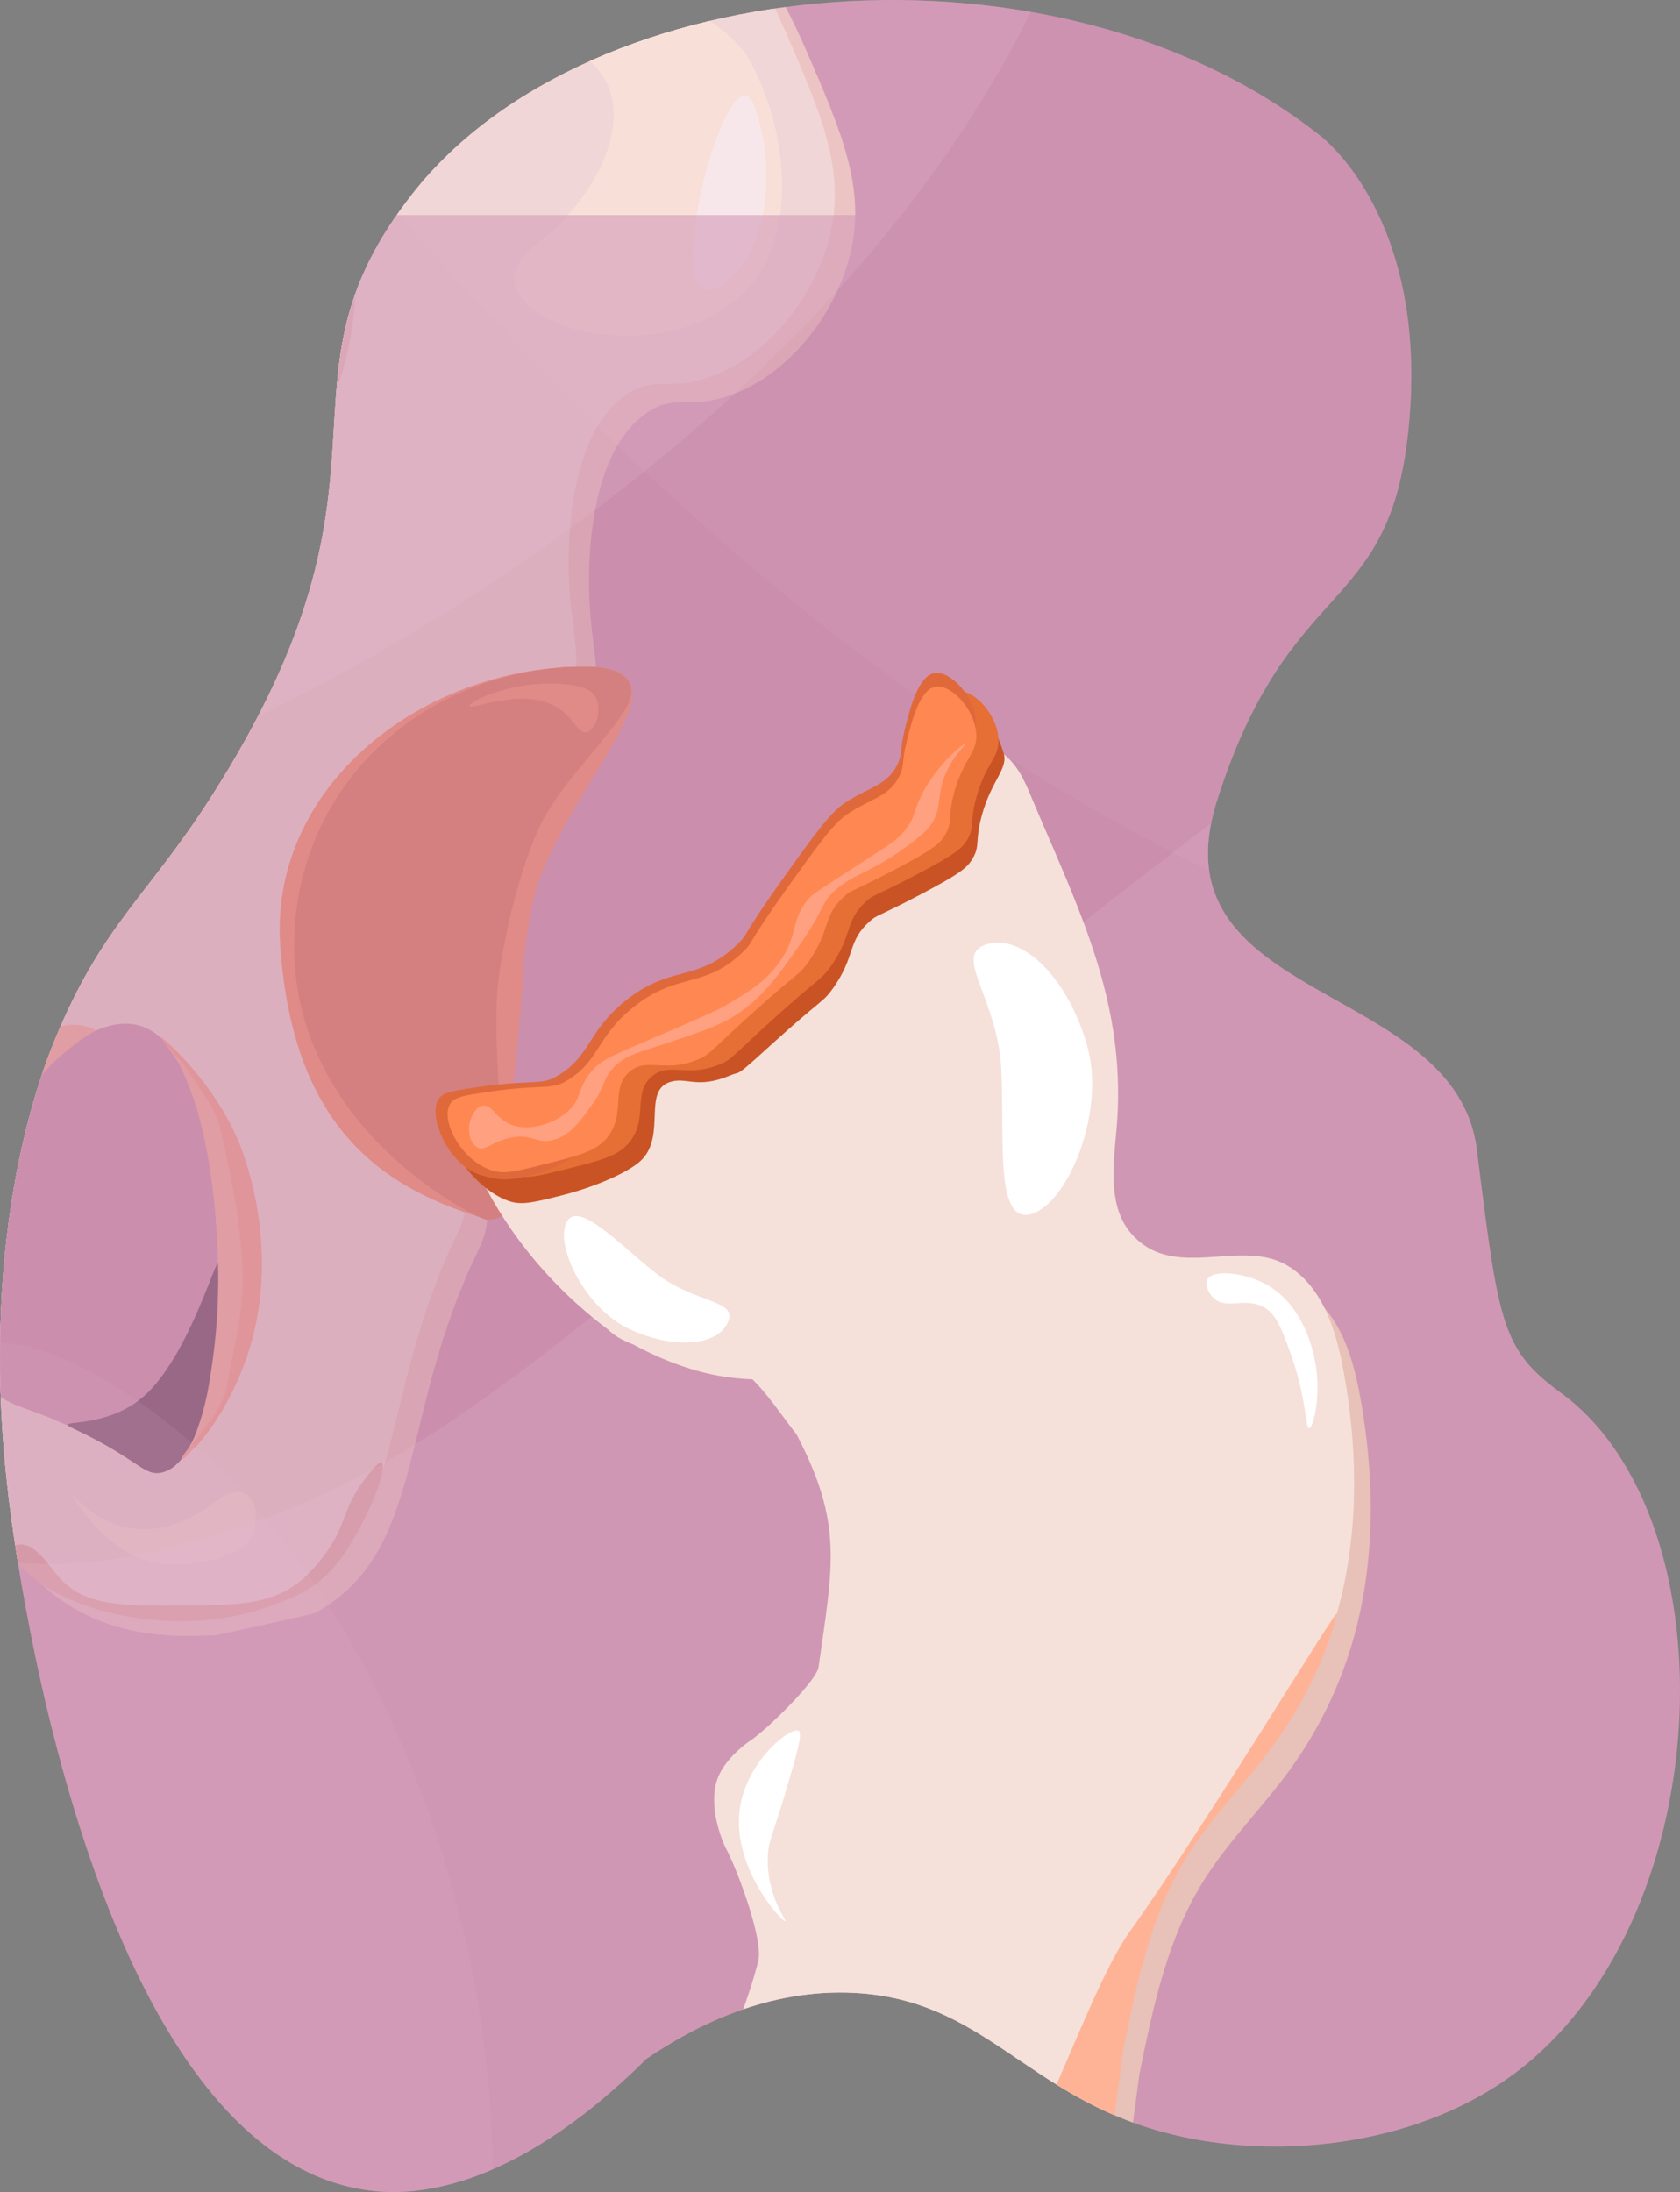 <svg id="Layer_1" data-name="Layer 1" xmlns="http://www.w3.org/2000/svg" xmlns:xlink="http://www.w3.org/1999/xlink" viewBox="0 0 2749.721 3586.83"><rect x="0" y="0" width="2749.721" height="3586.83" fill="#808080" stroke="none"/><defs><style>.cls-1,.cls-16{fill:#cb8ead;}.cls-2{clip-path:url(#clip-path);}.cls-3{fill:#ffa180;}.cls-17,.cls-3{opacity:0.2;}.cls-4{fill:#e66f36;}.cls-5{fill:#ff8751;}.cls-6{fill:#edc9be;}.cls-7{fill:#f5e1da;}.cls-8{fill:#4d304c;}.cls-9{fill:#ffefdb;}.cls-10{fill:#fff9f3;}.cls-11{fill:#ffb394;}.cls-12{fill:#e0a394;}.cls-13{fill:#ffa080;}.cls-14{fill:#eac4b9;}.cls-15{fill:#e26a3b;}.cls-16{opacity:0.6;}.cls-17,.cls-18{fill:#eabbd5;}.cls-18{opacity:0.1;}.cls-19{fill:#e8c1b8;}.cls-20{fill:#fff;}.cls-21{fill:#ffb396;}.cls-22{fill:#c95324;}.cls-23{fill:#e0693b;}.cls-24{fill:#ffa081;}</style><clipPath id="clip-path"><path class="cls-1" d="M1058.317,3368.68c79.29-53.672,199.179-115.505,341.195-107.746,211.066,11.532,279.284,166.307,502.814,227.464,178.948,48.959,408.983,24.665,568.658-89.788,342.9-245.787,367.753-911.973,83.802-1119.359-97.26-71.035-101.941-112.643-137.61-398-34.669-277.351-531.748-237.513-425.062-571.712,118.4-370.896,280.353-297.86,312.762-603.077,32.324-304.411-99.744-449.482-145.158-485.334C1730.786-117.488,965.379-52.816,675.221,316.901c-247.215,314.999,8.881,457.126-329.223,986.651-105.233,164.812-179.84,210.381-257.393,401.054-24.084,59.214-128.876,330.156-71.831,766.192,10.713,81.889,137.867,1053.806,586.616,1113.373C663.222,3592.114,828.173,3597.032,1058.317,3368.68Z"/></clipPath></defs><title>Necrosis avascular de cadera</title><path class="cls-1" d="M1058.317,3368.68c79.29-53.672,199.179-115.505,341.195-107.746,211.066,11.532,279.284,166.307,502.814,227.464,178.948,48.959,408.983,24.665,568.658-89.788,342.9-245.787,367.753-911.973,83.802-1119.359-97.26-71.035-101.941-112.643-137.61-398-34.669-277.351-531.748-237.513-425.062-571.712,118.4-370.896,280.353-297.86,312.762-603.077,32.324-304.411-99.744-449.482-145.158-485.334C1730.786-117.488,965.379-52.816,675.221,316.901c-247.215,314.999,8.881,457.126-329.223,986.651-105.233,164.812-179.84,210.381-257.393,401.054-24.084,59.214-128.876,330.156-71.831,766.192,10.713,81.889,137.867,1053.806,586.616,1113.373C663.222,3592.114,828.173,3597.032,1058.317,3368.68Z"/><g class="cls-2"><path class="cls-3" d="M-596.804,2131.938c67.658,13.951,152.112-40.924,258.891-110.304,115.972-75.354,140.751-128.09,265.445-228.216C89.47,1663.385,135.336,1681.941,212.64,1610.845c180.613-166.107,180.375-497.434,180.24-684.648-.071-99.443-9.02-900.368-419.469-1095.437-21.366-10.155-202.821-92.762-389.975-3.804-148.032,70.363-224.117,212.167-262.168,285.27C-994.895,719.633-887.034,2072.092-596.804,2131.938Z"/><path class="cls-4" d="M-238.715,1613.629c4.48,39.642,104.23,62.538,169.517,65.61,119.378,5.616,211.142-50.927,246.299-75.582,95.374-66.881,134.109-151.489,185.741-264.266,28.612-62.497,50.563-179.881,94.463-414.649,7.268-38.866,16.639-92.795-7.729-149.448-28.828-67.022-94.324-113.328-107.468-103.561-11.638,8.647,23.452,57.025,39.991,117.412,35.917,131.142-43.086,251.107-79.582,340.674C210.07,1356.696,95.612,1477.736,51.538,1505.32-175.227,1647.242-242.944,1576.203-238.715,1613.629Z"/><path class="cls-5" d="M-211.332,1652.262c4.48,39.642,104.23,62.538,169.517,65.61,119.378,5.616,211.142-50.927,246.299-75.582,95.374-66.881,134.109-151.489,185.741-264.266,28.612-62.497,50.563-179.881,94.463-414.649,7.268-38.866,16.639-92.795-7.729-149.448-28.828-67.022-94.324-113.328-107.468-103.561-11.638,8.647,23.452,57.025,39.991,117.412,35.917,131.142-32.893,255.973-79.582,340.674-50.083,90.857-104.059,204.855-164.384,261.889-80.793,76.386-144.53,127.787-190.584,117.621C-146.256,1521.212-215.561,1614.835-211.332,1652.262Z"/><path class="cls-6" d="M640.721,1837.161c-95.518-84.981-102.705-219.943-103.026-228.129-6.981-177.591,163.49-375.96,323.797-404.746,30.53-5.482,69.323-6.364,95.667-36.795,36.436-42.091,10.531-96.213,7.358-191.334-1.034-30.986-7.78-233.273,95.668-301.719,47.469-31.408,69.676-2.568,139.821-29.436,95.299-36.503,167.859-133.23,191.334-228.129,26.712-107.987-13.437-200.262-73.59-338.515C1289.792,14.101,1260.501-35.916,1244.16-61.464,1046.154-371.028,555.716-517.755,530.335-525.082,390.459-565.461-49.153-692.365-139.335-539.8-189.863-454.32-122.833-260.145-6.873-164.491,44.379-122.213,85.18-115.737,110.872-61.464,135.354-9.746,124.375,39.449,96.153,174.024,66.711,314.415,51.991,384.611,51.999,387.435,52.457,541.067,199.098,592.451,284.126,731.444c20.667,33.785,28.286,72.746,40.158,119.609,23.622,93.245,11.752,167.478-7.359,287.001-23.482,146.859-48.852,305.523-161.898,390.028-122.914,91.881-216.719-3.151-338.515,73.59-214.03,134.856-224.743,617.596-51.513,750.619,32.645,25.068,53.855,23.92,125.103,73.59,114.25,79.649,139.957,138.545,198.693,183.975,106.222,82.161,232.821,65.372,262.225,66.033,3.336.075,161.687-35.005,164.599-36.597,181.544-99.265,135.464-319.682,264.924-588.721,7.398-15.374,22.628-45.992,14.718-80.949C780.787,1905.669,703.821,1893.3,640.721,1837.161Z"/><path class="cls-7" d="M607.332,1807.436c-95.518-84.981-102.705-219.943-103.026-228.129-6.982-177.591,163.49-375.96,323.797-404.746,30.531-5.482,69.323-6.364,95.667-36.795,36.436-42.091,10.531-96.212,7.358-191.334-1.034-30.986-7.78-233.273,95.668-301.719,47.469-31.408,69.676-2.568,139.821-29.436,95.299-36.503,167.859-133.23,191.334-228.129,26.712-107.987-13.437-200.262-73.59-338.515C1256.404-15.624,1227.113-65.64,1210.771-91.189c-198.006-309.563-688.444-456.291-713.824-463.618C357.071-595.185-82.541-722.09-172.723-569.525c-50.528,85.48,16.501,279.655,132.462,375.31,51.252,42.277,92.053,48.753,117.745,103.026C101.966-39.471,90.987,9.725,62.765,144.299,33.323,284.691,18.603,354.886,18.611,357.711c.458,153.631,147.098,205.015,232.126,344.009,20.667,33.785,28.286,72.746,40.157,119.609,23.622,93.245,11.752,167.478-7.359,287.001-23.482,146.859-48.852,305.523-161.898,390.028-122.914,91.881-216.719-3.151-338.515,73.59C-430.908,1706.804-441.62,2189.544-268.39,2322.567c32.645,25.068,53.855,23.92,125.103,73.59C-29.037,2475.806-3.33,2534.702,55.406,2580.132c106.222,82.161,232.821,65.373,262.225,66.033,3.336.075,161.687-35.005,164.598-36.597,181.544-99.265,135.464-319.682,264.925-588.721,7.397-15.374,22.628-45.992,14.718-80.949C747.399,1875.944,670.432,1863.576,607.332,1807.436Z"/><path class="cls-1" d="M-96.72,2140.888c1.147,68.707,65.023,120.029,82.51,134.078,38.056,30.576,53.928,24.253,134.078,61.882,106.654,50.072,115.237,78.494,144.392,72.196,72.601-15.683,96.294-208.54,92.823-340.352-1.089-41.36-9.627-365.576-134.078-391.921C147.271,1660.739,41.42,1757.73,6.417,1852.104c-18.61,50.176-4.386,65.081-30.941,134.078C-59.293,2076.52-97.617,2087.185-96.72,2140.888Z"/><path class="cls-8" d="M119.868,2337.412c106.654,50.072,115.237,78.494,144.392,72.196,72.601-15.683,96.294-208.54,92.823-340.352-.558-21.202-44.256,139.138-114.606,208.816C175.594,2344.315,80.806,2319.073,119.868,2337.412Z"/><path class="cls-9" d="M966.615,101.124c-211.867-190.234,182.915-141.509,260.52-1.857,63.636,114.514,75.649,281.333,3.197,366.082-145.405,170.088-502.057,48.979-352.68-65.709C985.723,316.666,1049.577,175.615,966.615,101.124Z"/><path class="cls-10" d="M1234.927,174.283c35.078,96.408,23.779,226.892-42.707,283.488C1058.785,571.356,1192.149,56.712,1234.927,174.283Z"/><path class="cls-9" d="M110.734,2435.168c30.226,42.584,82.141,70.146,134.261,66.92,37.832-2.341,73.269-19.894,104.023-42.05,9.308-6.705,18.585-14.007,29.619-17.144,49.098-13.962,48.646,62.227,23.139,85.125-14.603,13.109-33.994,19.377-53.013,24.211-50.277,12.78-99.041,13.204-144.292-14.555C163.311,2512.426,135.533,2475.635,110.734,2435.168Z"/><path class="cls-11" d="M-88.015,2131.042c.874-5.193,5.304-31.528,14.419-52.434,12.101-27.753,23.199-24.701,43.258-55.055,19.986-30.245,26.716-60.134,30.149-76.029,6.818-31.569.921-34.743,7.865-65.542,6.962-30.878,18.484-52.502,27.528-69.475,12.331-23.141,28.722-53.903,60.299-81.272,32.771-28.405,43.439-34.6,58.988-43.569,7.169-4.135-24.947-13.56-44.568-10.176-32.956,5.683-54.691,33.346-99.624,112.732-34.917,61.691-56.914,100.552-83.894,165.166-40.805,97.722-44.367,137.853-36.704,173.031,3.133,14.383,11.048,41.271,15.73,40.636C-91.211,2168.601-91.93,2154.314-88.015,2131.042Z"/><path class="cls-12" d="M9.049,2536.548c13.261,18.783,54.746,53.201,63.988,58.988,7.627,4.776,37.948,23.309,86.515,38.014,9.999,3.028,51.123,15.083,107.489,18.352a473.17,473.17,0,0,0,86.515-2.622,423.007,423.007,0,0,0,91.759-22.284c28.644-10.645,52.897-19.658,78.65-40.636,24.978-20.346,38.14-41.172,52.434-64.231,35.107-56.635,57.17-123.905,48.501-128.462-5.129-2.696-20.329,16.924-27.528,26.217-27.168,35.07-31.421,62.003-45.879,91.759,0,0-19.984,41.129-57.677,73.407-47.718,40.863-106.241,41.317-187.45,41.947-102.836.798-163.499,1.269-204.491-40.636-22.379-22.877-42.174-61.736-70.785-58.988C29.975,2527.479,4.346,2529.887,9.049,2536.548Z"/><path class="cls-11" d="M262.786,1697.354c8.587,10.832,30.248,42.366,31.95,46.135,16.872,37.379,27.668,66.901,36.37,104.804,18.743,81.64,26.216,165.408,26.121,249.173-.065,57.312-5.874,114.01-15.668,170.48-5.451,31.431-13.196,57.296-23.77,85.262-1.273,3.368-7.204,14.245-12.402,20.98-15.61,20.226-4.463,14.548,4.505,3.3,2.578-3.233,10.698-10.41,13.3-13.322,31.147-34.86,54.961-78.065,72.399-121.18,71.892-177.75,5.683-348.408-4.014-372.34C348.432,1764.16,256.248,1689.107,262.786,1697.354Z"/><path class="cls-13" d="M262.629,1697.354c8.587,10.832,36.707,42.661,38.95,46.135,23.262,36.036,50.669,66.901,59.37,104.804,18.743,81.64,36.216,165.408,36.121,249.173-.065,57.312-15.874,114.01-25.668,170.48-5.451,31.431-29.404,58.514-48.77,85.262-2.111,2.916-12.204,14.245-17.402,20.98-15.61,20.226-4.463,14.548,4.505,3.3,2.578-3.233,10.698-10.41,13.3-13.322,31.147-34.86,54.961-78.065,72.399-121.18,71.892-177.75,5.683-348.408-4.014-372.34C348.275,1764.16,256.091,1689.107,262.629,1697.354Z"/><path class="cls-14" d="M-207.429-283.702C-206.693-285.24,77.533-207.887,331.642,28.148c0,0,252.74,234.698,249.463,451.59-.219,14.465-2.618,181.7-119.459,305.173-37.591,39.725-109.347,71.827-134.75,100.903-4.565,5.225-23.624,23.768-24.04,13.653-.252-6.124-1.273-18.654-2.435-25.72-2.523-15.346-8.972-24.518-22.057-78.149-2.927-11.999-14.612-57.538-39.722-101.111-14.313-24.838-32.405-64.2-68.003-101.912-59.477-63.007-74.849-68.272-105.468-107.028-33.798-42.779-51.664-43.427-57.988-77.946-5.231-28.554.69-55.005,12.533-107.908,11.825-52.821,17.515-52.131,26.025-95.195,10.279-52.012,1.934-52.793,12.3-115.77C66.548,37.059,73.566,29.074,73.586-6.156c.011-19.21.027-48.721-12.816-78.305-18.345-42.254-53.934-63.948-78.407-78.98C-111.716-221.225-207.89-282.74-207.429-283.702Z"/><path class="cls-4" d="M801.368,1947.422c-4.735,18.632,10,0-2.648,28.988-13.089,29.999-44.33-22.023-110.796-79.129-95.989-82.472-207.669-238.13-207.669-333.862,0-59.797-13.13-157.691,113.245-298.693,86.91-96.969,350.794-205.296,348.754-164.533-1.666,33.278,9.374,25.372-.571,54.252C854.062,1408.899,820.537,1872.002,801.368,1947.422Z"/><path class="cls-12" d="M29.575-80.61c112.534,100.296,181.838,199.953,222.642,268.544,63.486,106.719,143.293,240.874,111.909,392.647-14.253,68.928-53.637,152.111-93.01,151.336-37.951-.747-42.022-78.828-133.987-212.278C83.782,442.227,64.861,439.058,53.472,394.292,33.817,317.034,76.136,271.302,89.752,187.769,99.556,127.624,95.993,38.602,29.575-80.61Z"/><path class="cls-5" d="M-32.827-5.511c32.906-24.261,297.963,155.786,333.769,423.391,18.226,136.214-25.051,279.377-55.733,280.656-13.65.569-16.572-27.289-61.352-81.245-28.261-34.052-56.038-57.828-82.305-80.312-57.506-49.223-67.58-45.695-84.574-72.338C-7.158,426.804-8.133,386.306-8.874,355.573-10.122,303.784,1.515,269.984,7.18,244.638,37.154,110.533-54.815,10.7-32.827-5.511Z"/><path class="cls-4" d="M-32.827-5.511C-4.287-26.554,33.585,128.288,31.933,345.559c-.255,33.598,24.356,79.395,54.495,116.171C170.339,564.115,275.891,697.257,245.209,698.535c-13.65.569-16.572-27.289-61.352-81.245-28.261-34.052-56.038-57.828-82.305-80.312-57.506-49.223-67.58-45.695-84.574-72.338C-7.158,426.804-8.133,386.306-8.874,355.573-10.122,303.784,1.515,269.984,7.18,244.638,37.154,110.533-54.815,10.7-32.827-5.511Z"/><path class="cls-5" d="M855.959,1594.571c-8.845,170.54-45.791,404.495-53.055,402.403-171.951-49.516-323.037-146.11-344.225-448.87-18.406-262.996,233.722-457.361,497.362-457.361,206.72,0-54.51,208.94-87.668,404.086C856.662,1563.743,857.556,1563.776,855.959,1594.571Z"/><path class="cls-15" d="M813.463,1628.104c-6.513,104.08,16.218,235.456-3.389,303.94-8.974,31.347,45.552,59.375-12.802,63.87-12.095.932-315.72-145.414-315.72-447.661,0-263.639,213.722-457.361,477.362-457.361,66.677,0,90.864,28.751,62.982,72.495-31.027,48.676-104.658,121.326-135.588,182.76C849.363,1419.526,817.77,1559.28,813.463,1628.104Z"/><path class="cls-5" d="M768.446,1155.306c-1.979-6.887,68.385-42.223,150.275-36.33,41.752,3.004,52.022,14.245,56.147,21.468,11.792,20.651-.204,54.792-14.862,57.798-12.453,2.554-19.959-18.774-39.633-34.679C865.049,1118.837,770.728,1163.249,768.446,1155.306Z"/><rect class="cls-16" x="-67.398" y="351.872" width="2706.579" height="2639.107"/><path class="cls-17" d="M-2287.687,3414.406c415.936-717.836,1569.393-824.397,1869.354-852.108,457.127-42.231,434.974,36.061,706.788-33.027,428.872-109.009,612.679-336.618,1354.126-918.163,473.398-371.304,713.201-557.311,865.319-574.678,612.442-69.921,1403.909,615.486,1486.235,1347.52,107.468,955.587-1015.901,1791.074-1875.959,2041.097C1059.672,4732.758-67.335,4289.523-629.709,4068.35c-316.595-124.512-680.238-316.86-1155.961-237.798-271.531,45.127-502.946,165.939-594.494,66.055C-2469.574,3799.055-2368.283,3553.501-2287.687,3414.406Z"/><path class="cls-18" d="M-808.979-1503.43C-86.042-1910.437,961.622-1416.252,1234.071-1287.737c415.2,195.851,356.345,252.033,625.57,330.609,424.786,123.978,698.738,21.303,1632.814-102.947,596.388-79.331,897.436-117.724,1037.286-55.405,563.048,250.902,896.581,1243.352,595.611,1915.712C4732.469,1677.922,3340.417,1826.882,2472.591,1605.319,1404.529,1332.633,658.95,378.319,286.909-97.881,77.464-365.964-138.046-716.378-587.974-889.951c-256.808-99.071-517.512-112.571-545.624-245.114C-1161.054-1264.514-949.062-1424.564-808.979-1503.43Z"/><path class="cls-18" d="M-5240.675,1832.761c722.937-407.007,1770.6,87.178,2043.049,215.692,415.2,195.851,356.345,252.033,625.57,330.609,424.786,123.978,698.738,21.303,1632.814-102.947,596.388-79.331,897.436-117.724,1037.286-55.405C661.092,2471.613,994.625,3464.063,693.655,4136.423c-392.882,877.69-1784.934,1026.65-2652.76,805.087-1068.063-272.685-1813.641-1227-2185.683-1703.2-209.445-268.082-424.954-618.497-874.882-792.07-256.808-99.071-517.512-112.571-545.624-245.114C-5592.75,2071.677-5380.758,1911.627-5240.675,1832.761Z"/><path class="cls-17" d="M-4461.722,349.78c415.936-717.836,1569.393-824.397,1869.354-852.108,457.127-42.231,434.974,36.061,706.788-33.027C-1456.709-644.364-1272.901-871.974-531.455-1453.519c473.398-371.304,713.201-557.311,865.319-574.678,612.442-69.921,1403.909,615.486,1486.235,1347.52C1927.568,274.91,804.199,1110.397-55.859,1360.42c-1058.503,307.712-2185.511-135.523-2747.884-356.696-316.595-124.512-680.238-316.86-1155.961-237.798-271.531,45.127-502.946,165.939-594.494,66.055C-4643.609,734.429-4542.318,488.875-4461.722,349.78Z"/><path class="cls-19" d="M1319.757,2368.074c89.484,161.66,71.431,227.534,47.094,400.971-3.297,23.495-86.084,103.265-109.806,119.134-13.345,8.927-49.453,36.553-58.2,71.961-10.192,41.257,8.578,91.338,17.432,107.817,16.337,30.408,60.803,147.193,51.745,182.557-22.508,87.869-56.901,156.151-148.459,390.355l695.511,128.377,49.743-374.788c21.934-107.976,44.826-218.447,102.339-312.426,41.251-67.406,98.607-123.376,144.873-187.444a683.175,683.175,0,0,0,99.203-199.642c40.598-132.693,39.709-275.586,14.503-412.042-12.062-65.303-34.154-135.995-91.002-170.32-60.424-36.484-177.134,29.844-264.081-59.251Z"/><path class="cls-7" d="M2198.711,2241.534c-12.063-65.302-34.154-135.994-91.001-170.319-76.867-46.413-185.782,26.429-255.265-51.763-39.596-44.558-30.169-112.23-25.003-171.615,17.786-204.452-59.866-355.441-136.777-537.462-9.965-23.583-19.524-48.171-37.289-66.606-65.148-67.605-87.075,35.325-141.177,24-29.239-6.121,25.645,100.575-87.252,123.992-92.668,19.222-102.498,140.583-122.998,152.968-25.645,15.493-106.696,72.268-167.602,151.435-26.929,35.003-133.383-26.919-153.94,87.263-23.115,128.393-240.935,26.746-217.927,87.342,61.272,161.372,171.832,258.814,231.999,304.131a102.244,102.244,0,0,0,18.351,13.942,151.793,151.793,0,0,0,23.206,10.799c41.452,22.491,83.157,38.701,122.57,47.814,8.684,2.008,19.983,4.302,34.16,6.197,12.516,1.673,25.457,2.784,38.74,3.344,24.163,23.41,47.148,57.722,72.273,90.23,76.847,147.049,59.33,214.542,36.05,380.448-3.297,23.495-86.084,103.265-109.806,119.134-13.345,8.927-49.453,36.553-58.2,71.961-10.192,41.257,8.578,91.338,17.432,107.817,16.337,30.408,60.803,147.193,51.745,182.557-22.508,87.869-56.901,156.151-148.459,390.355l695.511,128.377,49.743-374.788c21.934-107.976,44.826-218.447,102.34-312.426,41.251-67.406,98.607-123.376,144.873-187.444a683.198,683.198,0,0,0,99.203-199.642C2224.806,2520.883,2223.918,2377.99,2198.711,2241.534Z"/><path class="cls-20" d="M1779.497,1711.353c30.684,108.767-32.118,258.425-91.666,275.225s-43.643-122.684-48.882-235.574c-5.553-119.657-82.381-189.372-22.833-206.172S1748.813,1602.587,1779.497,1711.353Z"/><path class="cls-20" d="M1029.278,2174.295c-70.97-33.468-120.782-134.55-102.458-173.405s84.166,33.018,145.706,81.698c65.229,51.598,136.756,43.098,118.433,81.953S1100.249,2207.763,1029.278,2174.295Z"/><path class="cls-21" d="M1573.811,3710.96l214.948,17.166,49.743-374.788c21.934-107.976,44.826-218.447,102.339-312.426,41.251-67.406,98.607-123.376,144.873-187.444,43.7-60.516,80.162-130.078,102.579-212.6,5.648-20.791-208.368,336.229-339.009,519.593C1777.459,3261.274,1701.197,3524.737,1573.811,3710.96Z"/><path class="cls-20" d="M1285.073,3143.542c-4.268,2.157-92.709-92.465-72.792-192.471,14.507-72.84,82.091-126.4,94.831-118.861,6.949,4.112-2.448,35.997-21.24,99.766-20.938,71.049-28.358,79.204-29.217,107.548C1254.775,3101.482,1287.811,3142.158,1285.073,3143.542Z"/><path class="cls-20" d="M1976.446,2093.005c9.052-15.761,58.029-11.184,93.271,7.216,62.019,32.381,78.078,105.784,81.549,121.65,13.101,59.883-2.079,115.114-8.698,115.077-6.289-.036-3.888-49.964-30.603-123.444-15.637-43.011-24.378-65.998-46.948-76.36-29.947-13.749-59.28,6.189-79.247-13.711C1977.589,2115.278,1971.743,2101.195,1976.446,2093.005Z"/><path class="cls-22" d="M836.131,1966.292c19.388,5.704,40.043.539,81.354-9.792,58.785-14.701,116.151-40.204,134.567-60.51,36.637-40.396,1.25-109.435,42.854-124.901,27.994-10.407,44.303,12.004,100.135-11.35,20.155-8.43,4.602,6.58,67.895-50.882,82.141-74.573,84.092-68.274,100.973-92.342,37.156-52.974,22.603-76.215,59.846-109.229,12.32-10.921,11.398-6.149,82.43-43.436,65.361-34.31,77.008-44.055,85.742-58.994,12.752-21.809,3.393-27.49,14.905-70.009,15.929-58.835,43.997-76.994,35.762-102.915-18.05-56.82-24.697-37.763-46.496-58.074-19.578-18.242-60.108,41.215-68.535,74.997-8.796,35.26-3.37,40.324-12.421,58.341-17.293,34.424-47.57,36.782-86.57,62.883-22.864,15.302-48.551,50.818-98.991,121.224-70.526,98.443-57.136,91.654-76.231,109.806-65.62,62.378-107.554,32.092-182.073,91.339-64.836,51.548-56.385,92.995-116.204,125.69-24.498,13.39-42.368,2.519-142.176,18.519-29.89,4.792-61.915,3.355-68.183,13.944C728.005,1878.824,784.098,1950.983,836.131,1966.292Z"/><path class="cls-4" d="M843.227,1923.494c18.985,5.585,39.211.527,79.664-9.589,57.564-14.395,86.346-21.593,104.379-41.477,35.876-39.557,6.517-82.778,39.56-111.014,28.73-24.551,57.078,2.866,111.751-20.002,19.736-8.255,20.606-13.737,82.585-70.004,80.435-73.024,82.345-66.856,98.875-90.423,36.384-51.874,22.134-74.632,58.602-106.96,12.064-10.695,11.161-6.021,80.717-42.533,64.003-33.598,75.408-43.14,83.961-57.768,12.487-21.356,3.322-26.918,14.595-68.555,15.599-57.612,37.788-64.11,36.316-95.78-1.901-40.882-41.324-82.674-67.007-77.965-25.773,4.725-38.679,56.458-46.931,89.539-8.613,34.527-3.3,39.486-12.163,57.129-16.933,33.709-46.582,36.017-84.771,61.576-22.389,14.984-47.542,49.762-96.934,118.705-69.061,96.398-55.949,89.75-74.648,107.525-64.257,61.082-105.32,31.425-178.29,89.441-63.489,50.477-55.214,91.063-113.79,123.079-23.989,13.112-41.488,2.466-139.222,18.134-29.269,4.692-41.432,7.373-47.57,17.741C756.544,1841.93,792.276,1908.504,843.227,1923.494Z"/><path class="cls-23" d="M786.588,1922.577c19.405,5.709,37.623,12.071,78.97,1.731,58.836-14.713,93.165-45.133,111.597-65.457,36.669-40.432,6.661-84.608,40.434-113.469,29.365-25.094,58.34,2.93,114.222-20.444,20.172-8.437,21.062-14.041,84.411-71.552,82.213-74.638,84.166-68.334,101.062-92.423,37.188-53.021,22.623-76.282,59.898-109.325,12.331-10.931,11.408-6.154,82.502-43.474,65.418-34.34,77.075-44.094,85.817-59.045,12.763-21.828,3.396-27.514,14.918-70.07,15.943-58.886,38.624-65.528,37.119-97.897-1.943-41.786-42.238-84.502-68.488-79.689-26.343,4.83-39.534,57.707-47.969,91.518-8.804,35.291-3.373,40.359-12.432,58.392-17.308,34.454-47.612,36.814-86.646,62.938-22.884,15.316-48.593,50.862-99.077,121.33-70.588,98.529-57.186,91.735-76.298,109.903-65.678,62.433-107.649,32.12-182.232,91.418-64.893,51.593-56.434,93.077-116.306,125.8-24.52,13.402-42.405,2.521-142.3,18.535-29.916,4.796-42.348,7.536-48.622,18.133C700.443,1827.678,734.51,1907.256,786.588,1922.577Z"/><path class="cls-5" d="M806.929,1915.766c18.985,5.586,39.211.527,79.664-9.589,57.564-14.395,86.346-21.593,104.379-41.477,35.876-39.557,6.517-82.778,39.56-111.014,28.73-24.551,57.078,2.866,111.751-20.002,19.736-8.255,20.606-13.737,82.585-70.004,80.435-73.024,82.345-66.856,98.875-90.423,36.384-51.874,22.134-74.632,58.602-106.96,12.064-10.695,11.161-6.021,80.717-42.533,64.003-33.598,75.408-43.14,83.961-57.768,12.487-21.356,3.322-26.918,14.595-68.555,15.599-57.612,37.788-64.11,36.316-95.78-1.901-40.882-41.324-82.674-67.007-77.965-25.773,4.725-38.679,56.458-46.931,89.539-8.613,34.527-3.3,39.486-12.163,57.129-16.933,33.709-46.582,36.017-84.771,61.576-22.389,14.984-47.542,49.762-96.934,118.705-69.061,96.398-55.949,89.75-74.648,107.525-64.257,61.082-105.32,31.425-178.29,89.441-63.489,50.477-55.214,91.063-113.79,123.079-23.989,13.112-41.488,2.466-139.222,18.134-29.269,4.692-41.432,7.373-47.57,17.741C720.246,1834.202,755.978,1900.776,806.929,1915.766Z"/><path class="cls-24" d="M790.08,1809.261c-13.337,2.293-19.48,21.49-20.149,23.579-5.155,16.109-1.191,37.967,11.21,44.587,13.774,7.354,25.107-10.948,57.635-16.394,33.6-5.625,39.464,10.896,65.93,4.482,28.054-6.8,45.384-31.161,63.944-57.252,24.015-33.759,17.08-41.589,35.275-60.967,20.099-21.406,40.607-24.679,87.411-40.312,53.598-17.903,80.397-26.854,105.141-41.315,49.986-29.213,78.858-71.02,115.638-124.278,40.679-58.904,30.901-63.83,56.509-85.907,32.015-27.6,54.409-26.031,114.35-69.611,33.626-24.448,40.447-35.024,43.732-40.853,15.73-27.903,5.769-45.111,22.084-81.292,13.898-30.822,33.643-46.093,32.356-47.256-1.754-1.584-39.106,26.119-66.426,72.648-20.576,35.042-13.592,43.516-32.925,68.633-11.904,15.465-21.714,21.557-71.999,53.944-53.135,34.223-79.8,51.445-84.56,56.844-32.675,37.067-17.253,59.082-48.489,104.336-22.542,32.658-49.591,48.742-88.565,71.916-11.091,6.595-20.428,11.51-134.706,60.5-55.576,23.825-71.275,30.339-87.071,49.939-22.218,27.569-14.177,43.242-37.447,63.689-24.44,21.476-67.55,34.275-97.229,19.112C810.73,1827.306,804.63,1806.759,790.08,1809.261Z"/></g></svg>